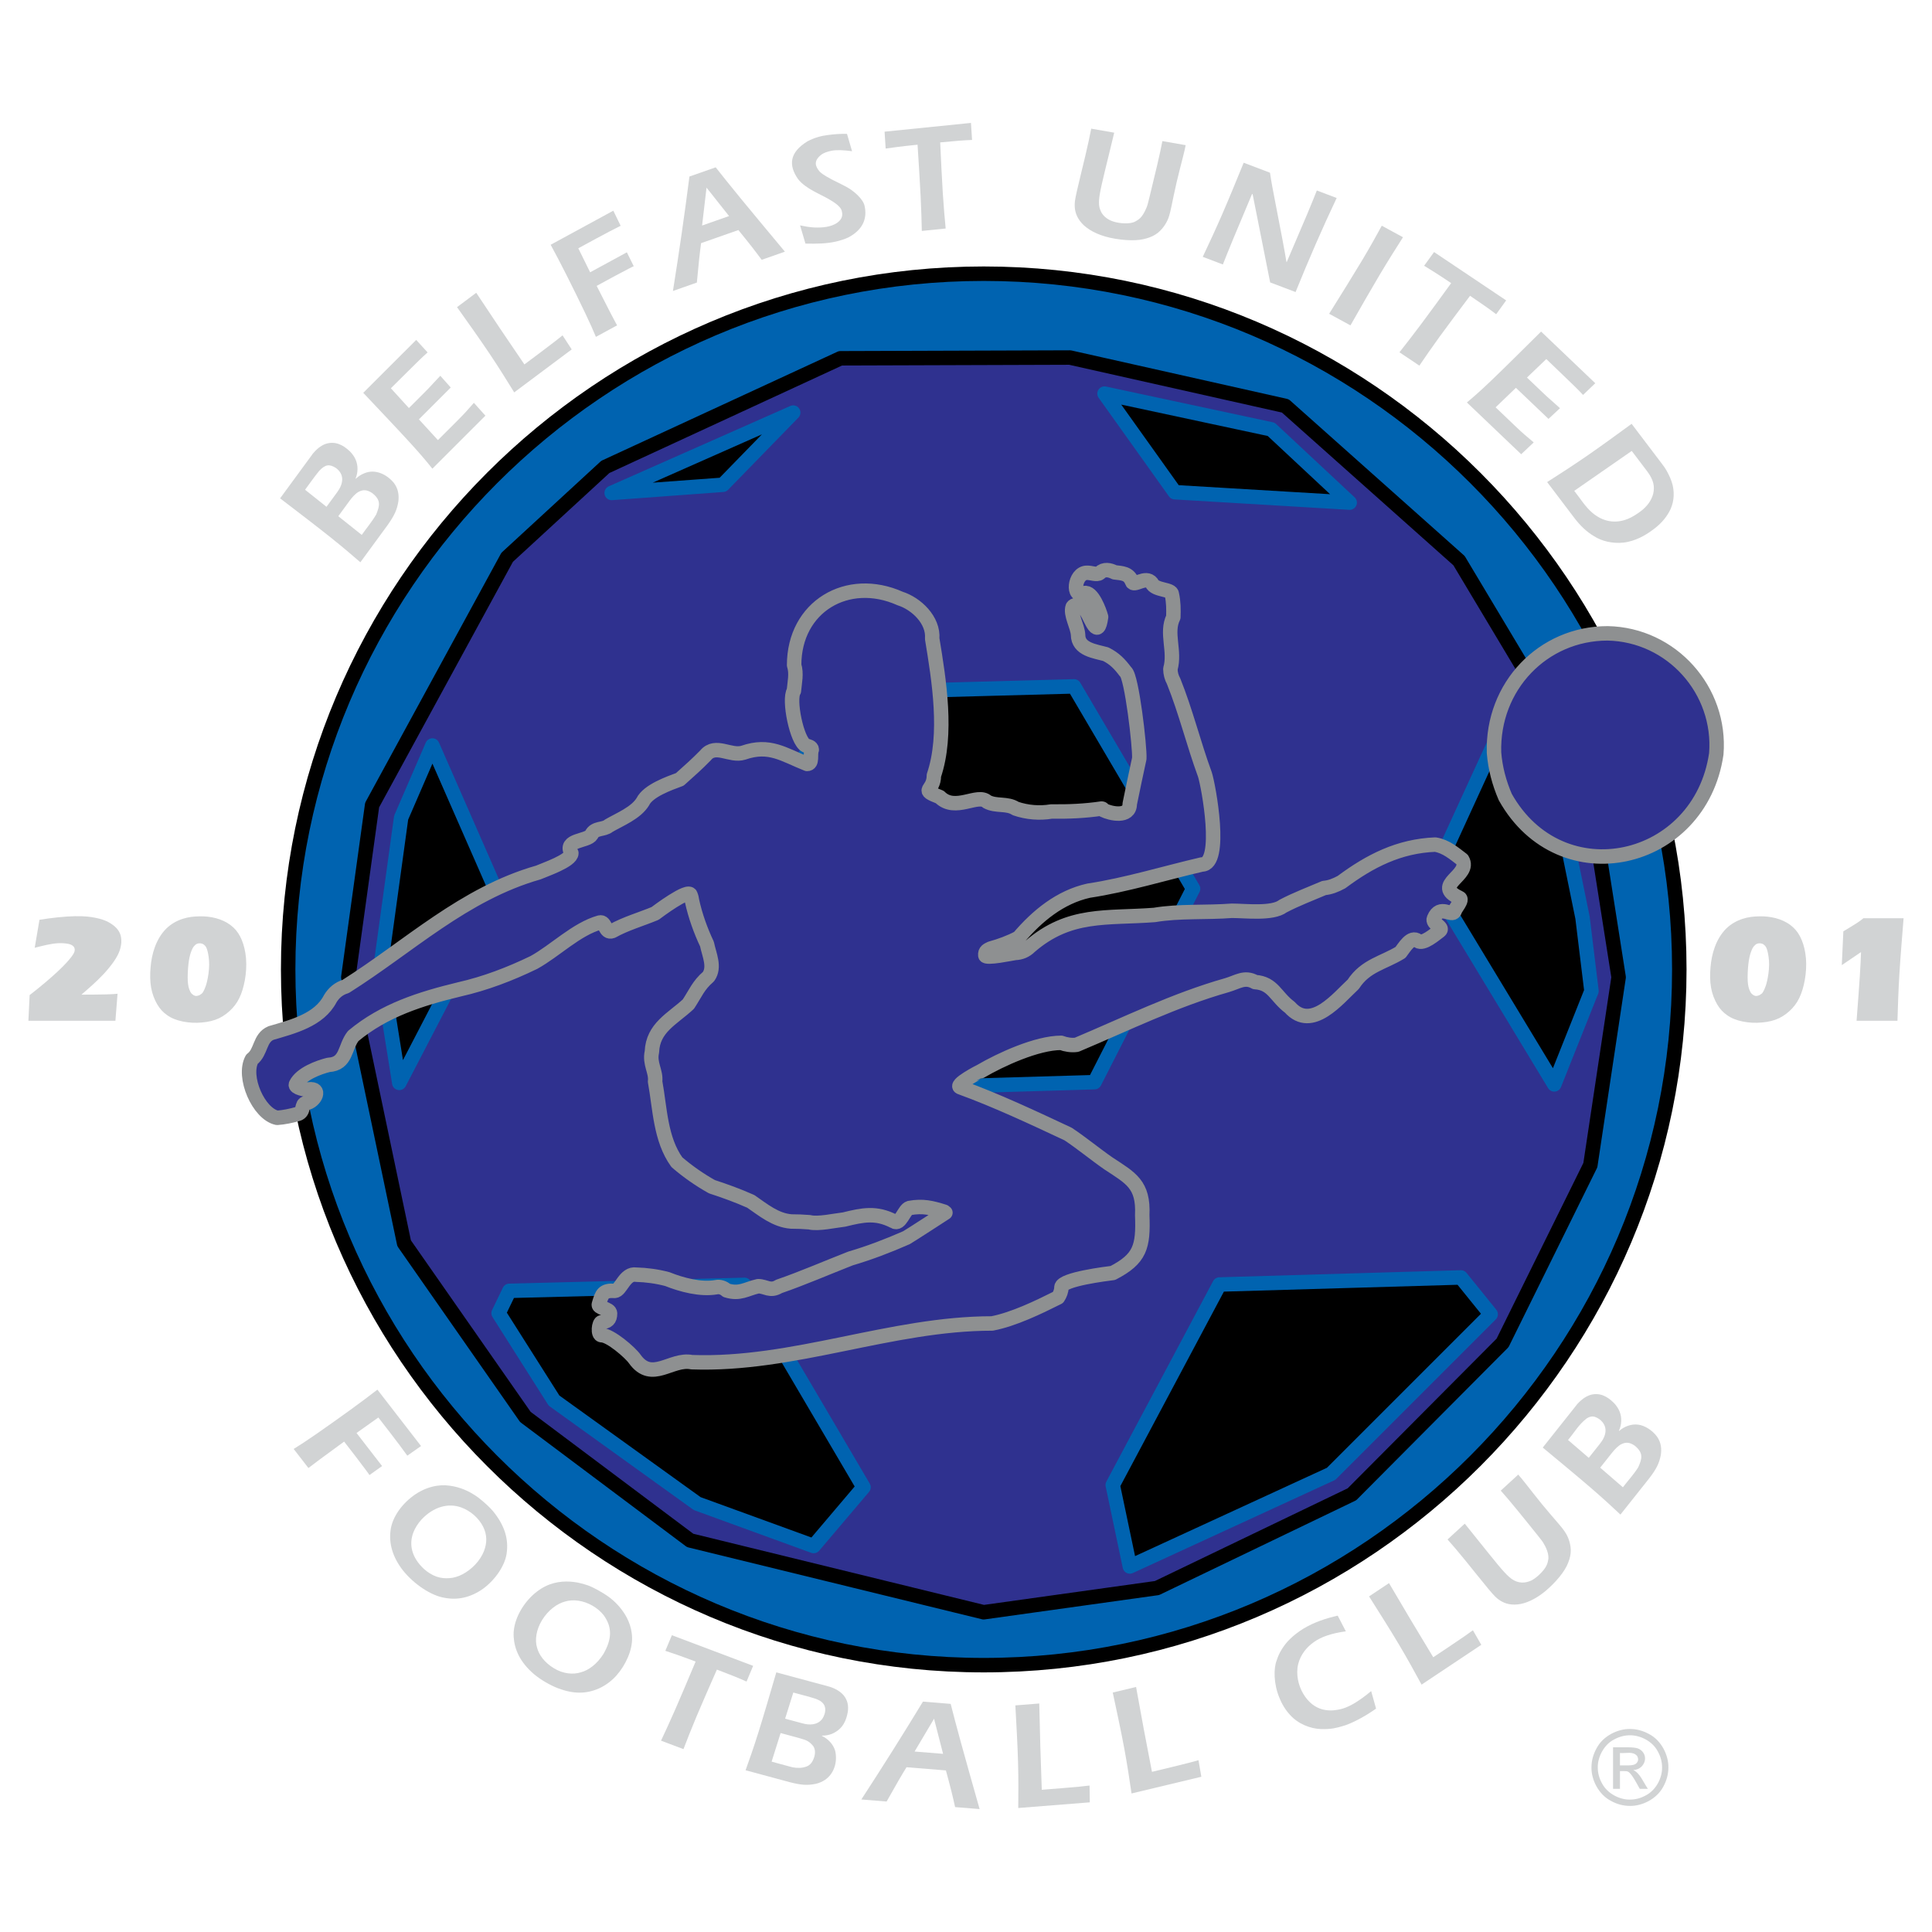 <?xml version="1.0" encoding="utf-8"?>
<!-- Generator: Adobe Illustrator 13.0.0, SVG Export Plug-In . SVG Version: 6.00 Build 14948)  -->
<!DOCTYPE svg PUBLIC "-//W3C//DTD SVG 1.0//EN" "http://www.w3.org/TR/2001/REC-SVG-20010904/DTD/svg10.dtd">
<svg version="1.0" id="Layer_1" xmlns="http://www.w3.org/2000/svg" xmlns:xlink="http://www.w3.org/1999/xlink" x="0px" y="0px"
	 width="192.756px" height="192.756px" viewBox="0 0 192.756 192.756" enable-background="new 0 0 192.756 192.756"
	 xml:space="preserve">
<g>
	<polygon fill-rule="evenodd" clip-rule="evenodd" fill="#FFFFFF" points="0,0 192.756,0 192.756,192.756 0,192.756 0,0 	"/>
	
		<path fill-rule="evenodd" clip-rule="evenodd" fill="#0063B0" stroke="#000000" stroke-width="1.443" stroke-linecap="round" stroke-linejoin="round" stroke-miterlimit="2.613" d="
		M98.148,27.307c38.271,0,69.396,31.206,69.396,69.413c0,38.208-31.126,69.413-69.396,69.413c-38.272,0-69.398-31.205-69.398-69.413
		C28.75,58.512,59.876,27.307,98.148,27.307L98.148,27.307z"/>
	
		<polygon fill-rule="evenodd" clip-rule="evenodd" fill="#2F318F" stroke="#000000" stroke-width="1.443" stroke-linecap="round" stroke-linejoin="round" stroke-miterlimit="2.613" points="
		34.751,97.502 37.127,80.318 50.599,55.602 60.396,46.583 83.851,35.747 106.75,35.672 128.237,40.497 145.569,55.936 
		158.299,77.201 161.49,97.502 158.67,116.244 149.911,133.982 134.881,149.088 115.434,158.439 98.139,160.854 68.857,153.689 
		52.417,141.369 40.318,124.037 34.751,97.502 	"/>
	
		<polygon fill-rule="evenodd" clip-rule="evenodd" stroke="#0063B0" stroke-width="1.443" stroke-linecap="round" stroke-linejoin="round" stroke-miterlimit="2.613" points="
		109.199,107.967 119.034,88.669 107.157,68.48 83.74,69.11 72.903,89.002 85.15,108.672 109.199,107.967 	"/>
	
		<polygon fill-rule="evenodd" clip-rule="evenodd" stroke="#0063B0" stroke-width="1.443" stroke-linejoin="round" stroke-miterlimit="2.613" points="
		72.124,48.365 79.138,41.165 61.027,49.181 72.124,48.365 	"/>
	
		<polygon fill-rule="evenodd" clip-rule="evenodd" stroke="#0063B0" stroke-width="1.443" stroke-linejoin="round" stroke-miterlimit="2.613" points="
		126.827,42.835 110.2,39.272 117.216,49.107 134.658,50.146 126.827,42.835 	"/>
	
		<polygon fill-rule="evenodd" clip-rule="evenodd" stroke="#0063B0" stroke-width="1.443" stroke-linecap="round" stroke-linejoin="round" stroke-miterlimit="2.613" points="
		150.802,70.41 142.786,87.89 155.07,108.189 158.781,98.875 157.89,91.564 154.921,77.016 150.802,70.41 	"/>
	
		<polygon fill-rule="evenodd" clip-rule="evenodd" stroke="#0063B0" stroke-width="1.443" stroke-linejoin="round" stroke-miterlimit="2.613" points="
		145.755,127.451 121.668,128.156 111.018,148.16 112.725,156.287 132.802,147.047 148.724,131.125 145.755,127.451 	"/>
	
		<polygon fill-rule="evenodd" clip-rule="evenodd" stroke="#0063B0" stroke-width="1.443" stroke-linejoin="round" stroke-miterlimit="2.613" points="
		69.563,150.016 81.179,154.246 86.152,148.383 74.276,128.193 50.821,128.787 49.745,131.014 55.275,139.736 69.563,150.016 	"/>
	
		<polygon fill-rule="evenodd" clip-rule="evenodd" stroke="#0063B0" stroke-width="1.443" stroke-linecap="round" stroke-linejoin="round" stroke-miterlimit="2.613" points="
		43.139,74.381 40.021,81.581 37.98,96.425 39.836,108.041 49.633,89.188 43.139,74.381 	"/>
	<path fill-rule="evenodd" clip-rule="evenodd" fill="#2F318F" d="M111.202,57.101c0.733,0.098,1.393,0.074,1.733,0.905
		c0.147,0.611,1.368-0.635,1.979,0.171c0.318,0.758,2.003,0.562,2.003,1.125c0.171,0.758,0.171,1.516,0.146,2.274
		c-0.781,1.565,0.22,3.374-0.293,5.159c0,0.441,0.122,0.88,0.317,1.223c1.221,3.032,2.003,6.259,3.126,9.315
		c0.366,1.125,1.808,8.974-0.293,8.974c-3.688,0.856-7.57,2.054-11.308,2.616c-2.857,0.636-5.129,2.519-6.985,4.695
		c-0.879,0.465-1.807,0.807-2.783,1.076c-0.293,0.146-0.587,0.245-0.538,0.685c0,0.367,2.735-0.22,2.98-0.245
		c0.562-0.024,1.05-0.22,1.465-0.636c3.956-3.423,7.62-2.787,12.431-3.154c2.442-0.416,5.202-0.22,7.718-0.416
		c1.344,0,4.055,0.342,5.104-0.464c1.295-0.685,2.735-1.222,4.104-1.81c0.586-0.049,1.147-0.269,1.733-0.587
		c2.858-2.127,5.739-3.595,9.354-3.741c1.075,0.171,1.881,0.88,2.688,1.491c0.952,1.59-3.078,2.519-0.293,3.814
		c0.439,0.171-0.44,1.076-0.465,1.345c-0.292,0.611-1.44-0.758-2.052,0.709c-0.269,0.538,1.026,0.88,0.562,1.247
		c-0.415,0.293-1.636,1.394-2.174,1.002c-0.684-0.537-1.367,0.685-1.733,1.149c-1.711,1.052-3.492,1.296-4.714,3.178
		c-1.514,1.395-4.151,4.744-6.326,2.299c-1.417-1.051-1.66-2.396-3.468-2.518c-1.051-0.588-1.734,0-2.832,0.316
		c-5.178,1.469-10.038,3.865-14.972,5.941c-0.514,0.074-1.1-0.023-1.539-0.195c-2.417,0-6.032,1.664-8.035,2.836
		c-0.023,0-2.784,1.42-1.979,1.615c3.566,1.297,7.254,3.031,10.698,4.645c1.367,0.906,2.686,2.006,4.028,2.936
		c2.224,1.467,3.518,2.078,3.371,5.158c0.122,3.154-0.195,4.354-2.931,5.771c-0.538,0.072-5.056,0.611-5.129,1.418
		c0,0.367-0.146,0.734-0.342,1.027c-1.954,0.979-4.421,2.176-6.57,2.592c-10.111,0-19.806,4.229-29.966,3.863
		c-2.052-0.416-3.981,2.078-5.691-0.318c-0.44-0.635-2.442-2.371-3.297-2.371c-0.44,0-0.293-1.297,0-1.297
		c0.562-0.074,0.83-0.244,0.83-0.879c0-0.514-1.319-0.514-1.099-0.955c0.293-0.979,0.416-1.369,1.563-1.295
		c0.611,0,1.002-1.811,2.149-1.615c1.001,0.025,2.1,0.172,3.102,0.441c1.465,0.586,3.346,1.076,4.884,0.807
		c0.343-0.074,0.733,0.049,1.026,0.318c1.319,0.416,1.955-0.146,3.151-0.416c0.757,0,1.197,0.562,2.076,0.023
		c2.345-0.807,4.812-1.881,7.132-2.787c1.905-0.562,3.761-1.271,5.592-2.078c0.392-0.221,3.884-2.494,3.884-2.494
		c-0.049,0-0.074-0.049-0.122-0.098c-1.246-0.391-2.125-0.611-3.468-0.367c-0.538,0.148-0.904,1.762-1.563,1.322
		c-1.759-0.906-3.078-0.637-4.958-0.172c-0.904,0.098-2.613,0.488-3.444,0.27c-0.635-0.051-1.221-0.074-1.832-0.074
		c-1.563-0.123-2.784-1.15-4.029-2.006c-1.319-0.586-2.54-1.027-3.883-1.467c-1.221-0.684-2.418-1.516-3.493-2.445
		c-1.66-2.299-1.685-5.402-2.173-8.045c0.122-1.002-0.586-1.785-0.318-2.957c0.098-2.422,2.027-3.277,3.639-4.768
		c0.708-1.076,1.001-1.885,2.002-2.74c0.684-0.953,0.073-2.176-0.146-3.251c-0.635-1.345-1.172-2.836-1.49-4.304
		c-0.024-0.195-0.073-0.415-0.146-0.586c-0.171-0.709-3.346,1.687-3.541,1.833c-1.417,0.587-2.907,1.002-4.274,1.761
		c-0.733,0.269-0.66-1.002-1.246-0.856c-2.345,0.661-4.445,2.812-6.57,3.985c-2.369,1.149-4.86,2.104-7.449,2.689
		c-3.834,0.93-7.498,2.08-10.575,4.646c-0.878,1.1-0.635,2.787-2.466,2.885c-0.977,0.244-2.735,0.881-3.248,1.932
		c-0.171,0.344,1.026,0.588,1.27,0.514c1.295-0.17,0.66,1.223-0.269,1.369c-0.512,0.074-0.146,0.855-0.806,1.076
		c-0.684,0.195-1.392,0.342-2.076,0.391c-1.856-0.391-3.468-4.107-2.515-5.844c0.952-0.709,0.732-2.127,1.904-2.617
		c2.174-0.635,4.812-1.295,5.911-3.422c0.367-0.611,0.879-1.027,1.539-1.223c6.35-4.01,11.771-9.242,19.22-11.37
		c0.611-0.27,3.297-1.174,3.297-1.932c-0.781-1.369,1.587-1.149,2.003-1.833c0.342-0.733,1.221-0.465,1.734-0.905
		c1.099-0.636,2.711-1.271,3.395-2.396c0.537-1.1,2.638-1.833,3.688-2.225c0.904-0.807,1.759-1.565,2.565-2.396
		c1.001-1.223,2.491,0.146,3.785-0.269c2.614-0.905,4.005,0.196,6.35,1.125c0.586,0,0.269-0.954,0.464-1.418
		c0-0.293-0.366-0.342-0.586-0.416c-0.904-0.415-1.759-4.621-1.197-5.452c0.073-0.832,0.293-1.736,0.024-2.567
		c0-5.844,5.324-8.998,10.576-6.651c1.612,0.513,3.346,2.151,3.199,4.01c0.684,4.157,1.563,9.536,0.17,13.644
		c0,1.638-1.489,1.345,0.587,2.152c1.539,1.541,3.785-0.416,4.714,0.464c0.902,0.489,2.002,0.122,2.856,0.685
		c1.148,0.392,2.394,0.489,3.566,0.293c1.685,0.024,3.37-0.049,5.006-0.293c0.098,0,0.147,0.049,0.172,0.147
		c0.732,0.366,2.638,0.782,2.638-0.611c0.317-1.516,0.609-2.983,0.952-4.523c0.073-1.076-0.757-8.265-1.368-8.656
		c-0.586-0.782-1.099-1.32-1.979-1.76c-1.05-0.294-2.76-0.465-2.76-1.932c-0.048-0.855-0.805-2.054-0.537-2.787
		c0.294-0.44,1.222,0.073,1.393,0.489c0.439,0.636,1.123,2.885,1.441,0.513c-0.146-0.562-0.88-2.592-1.686-2.372
		c-1.246,0.611-1.002-2.029,0.269-2.029c0.391-0.024,1.001,0.244,1.271,0.024C110.152,56.734,110.714,56.856,111.202,57.101
		L111.202,57.101L111.202,57.101z M160.39,63.189c6.398,0.122,11.357,5.697,10.844,12.03c-1.612,11.028-15.509,14.182-21.052,4.304
		c-0.611-1.418-1.002-2.886-1.124-4.426C148.862,68.471,153.942,63.189,160.39,63.189L160.39,63.189z"/>
	
		<path fill="none" stroke="#8E9091" stroke-width="1.443" stroke-linecap="round" stroke-linejoin="round" stroke-miterlimit="2.613" d="
		M111.202,57.101c0.733,0.098,1.393,0.074,1.733,0.905c0.147,0.611,1.368-0.635,1.979,0.171c0.318,0.758,2.003,0.562,2.003,1.125
		c0.171,0.758,0.171,1.516,0.146,2.274c-0.781,1.565,0.22,3.374-0.293,5.159c0,0.441,0.122,0.88,0.317,1.223
		c1.221,3.032,2.003,6.259,3.126,9.315c0.366,1.125,1.808,8.974-0.293,8.974c-3.688,0.856-7.57,2.054-11.308,2.616
		c-2.857,0.636-5.129,2.519-6.985,4.695c-0.879,0.465-1.807,0.807-2.783,1.076c-0.293,0.146-0.587,0.245-0.538,0.685
		c0,0.367,2.735-0.22,2.98-0.245c0.562-0.024,1.05-0.22,1.465-0.636c3.956-3.423,7.62-2.787,12.431-3.154
		c2.442-0.416,5.202-0.22,7.718-0.416c1.344,0,4.055,0.342,5.104-0.464c1.295-0.685,2.735-1.222,4.104-1.81
		c0.586-0.049,1.147-0.269,1.733-0.587c2.858-2.127,5.739-3.595,9.354-3.741c1.075,0.171,1.881,0.88,2.688,1.491
		c0.952,1.59-3.078,2.519-0.293,3.814c0.439,0.171-0.44,1.076-0.465,1.345c-0.292,0.611-1.44-0.758-2.052,0.709
		c-0.269,0.538,1.026,0.88,0.562,1.247c-0.415,0.293-1.636,1.394-2.174,1.002c-0.684-0.537-1.367,0.685-1.733,1.149
		c-1.711,1.052-3.492,1.296-4.714,3.178c-1.514,1.395-4.151,4.744-6.326,2.299c-1.417-1.051-1.66-2.396-3.468-2.518
		c-1.051-0.588-1.734,0-2.832,0.316c-5.178,1.469-10.038,3.865-14.972,5.941c-0.514,0.074-1.1-0.023-1.539-0.195
		c-2.417,0-6.032,1.664-8.035,2.836c-0.023,0-2.784,1.42-1.979,1.615c3.566,1.297,7.254,3.031,10.698,4.645
		c1.367,0.906,2.686,2.006,4.028,2.936c2.224,1.467,3.518,2.078,3.371,5.158c0.122,3.154-0.195,4.354-2.931,5.771
		c-0.538,0.072-5.056,0.611-5.129,1.418c0,0.367-0.146,0.734-0.342,1.027c-1.954,0.979-4.421,2.176-6.57,2.592
		c-10.111,0-19.806,4.229-29.966,3.863c-2.052-0.416-3.981,2.078-5.691-0.318c-0.44-0.635-2.442-2.371-3.297-2.371
		c-0.44,0-0.293-1.297,0-1.297c0.562-0.074,0.83-0.244,0.83-0.879c0-0.514-1.319-0.514-1.099-0.955
		c0.293-0.979,0.416-1.369,1.563-1.295c0.611,0,1.002-1.811,2.149-1.615c1.001,0.025,2.1,0.172,3.102,0.441
		c1.465,0.586,3.346,1.076,4.884,0.807c0.343-0.074,0.733,0.049,1.026,0.318c1.319,0.416,1.955-0.146,3.151-0.416
		c0.757,0,1.197,0.562,2.076,0.023c2.345-0.807,4.812-1.881,7.132-2.787c1.905-0.562,3.761-1.271,5.592-2.078
		c0.392-0.221,3.884-2.494,3.884-2.494c-0.049,0-0.074-0.049-0.122-0.098c-1.246-0.391-2.125-0.611-3.468-0.367
		c-0.538,0.148-0.904,1.762-1.563,1.322c-1.759-0.906-3.078-0.637-4.958-0.172c-0.904,0.098-2.613,0.488-3.444,0.27
		c-0.635-0.051-1.221-0.074-1.832-0.074c-1.563-0.123-2.784-1.15-4.029-2.006c-1.319-0.586-2.54-1.027-3.883-1.467
		c-1.221-0.684-2.418-1.516-3.493-2.445c-1.66-2.299-1.685-5.402-2.173-8.045c0.122-1.002-0.586-1.785-0.318-2.957
		c0.098-2.422,2.027-3.277,3.639-4.768c0.708-1.076,1.001-1.885,2.002-2.74c0.684-0.953,0.073-2.176-0.146-3.251
		c-0.635-1.345-1.172-2.836-1.49-4.304c-0.024-0.195-0.073-0.415-0.146-0.586c-0.171-0.709-3.346,1.687-3.541,1.833
		c-1.417,0.587-2.907,1.002-4.274,1.761c-0.733,0.269-0.66-1.002-1.246-0.856c-2.345,0.661-4.445,2.812-6.57,3.985
		c-2.369,1.149-4.86,2.104-7.449,2.689c-3.834,0.93-7.498,2.08-10.575,4.646c-0.878,1.1-0.635,2.787-2.466,2.885
		c-0.977,0.244-2.735,0.881-3.248,1.932c-0.171,0.344,1.026,0.588,1.27,0.514c1.295-0.17,0.66,1.223-0.269,1.369
		c-0.512,0.074-0.146,0.855-0.806,1.076c-0.684,0.195-1.392,0.342-2.076,0.391c-1.856-0.391-3.468-4.107-2.515-5.844
		c0.952-0.709,0.732-2.127,1.904-2.617c2.174-0.635,4.812-1.295,5.911-3.422c0.367-0.611,0.879-1.027,1.539-1.223
		c6.35-4.01,11.771-9.242,19.22-11.37c0.611-0.27,3.297-1.174,3.297-1.932c-0.781-1.369,1.587-1.149,2.003-1.833
		c0.342-0.733,1.221-0.465,1.734-0.905c1.099-0.636,2.711-1.271,3.395-2.396c0.537-1.1,2.638-1.833,3.688-2.225
		c0.904-0.807,1.759-1.565,2.565-2.396c1.001-1.223,2.491,0.146,3.785-0.269c2.614-0.905,4.005,0.196,6.35,1.125
		c0.586,0,0.269-0.954,0.464-1.418c0-0.293-0.366-0.342-0.586-0.416c-0.904-0.415-1.759-4.621-1.197-5.452
		c0.073-0.832,0.293-1.736,0.024-2.567c0-5.844,5.324-8.998,10.576-6.651c1.612,0.513,3.346,2.151,3.199,4.01
		c0.684,4.157,1.563,9.536,0.17,13.644c0,1.638-1.489,1.345,0.587,2.152c1.539,1.541,3.785-0.416,4.714,0.464
		c0.902,0.489,2.002,0.122,2.856,0.685c1.148,0.392,2.394,0.489,3.566,0.293c1.685,0.024,3.37-0.049,5.006-0.293
		c0.098,0,0.147,0.049,0.172,0.147c0.732,0.366,2.638,0.782,2.638-0.611c0.317-1.516,0.609-2.983,0.952-4.523
		c0.073-1.076-0.757-8.265-1.368-8.656c-0.586-0.782-1.099-1.32-1.979-1.76c-1.05-0.294-2.76-0.465-2.76-1.932
		c-0.048-0.855-0.805-2.054-0.537-2.787c0.294-0.44,1.222,0.073,1.393,0.489c0.439,0.636,1.123,2.885,1.441,0.513
		c-0.146-0.562-0.88-2.592-1.686-2.372c-1.246,0.611-1.002-2.029,0.269-2.029c0.391-0.024,1.001,0.244,1.271,0.024
		C110.152,56.734,110.714,56.856,111.202,57.101 M160.39,63.189c6.398,0.122,11.357,5.697,10.844,12.03
		c-1.612,11.028-15.509,14.182-21.052,4.304c-0.611-1.418-1.002-2.886-1.124-4.426C148.862,68.471,153.942,63.189,160.39,63.189
		L160.39,63.189z"/>
	<path fill-rule="evenodd" clip-rule="evenodd" fill="#D1D3D4" d="M27.947,49.719c1.809,1.383,3.617,2.767,4.952,3.83
		c1.334,1.063,2.194,1.806,3.055,2.549l2.728-3.723c0.685-0.975,0.925-1.508,1.064-2.352c0.065-0.6,0.01-1.241-0.452-1.847
		c-0.749-0.901-1.9-1.401-2.941-0.959c-0.318,0.125-0.608,0.311-0.852,0.547l-0.025-0.018c0.238-0.579,0.281-1.288-0.012-1.931
		c-0.135-0.294-0.335-0.56-0.55-0.778c-0.73-0.697-1.504-1.038-2.406-0.756c-0.276,0.093-0.52,0.25-0.707,0.396
		c-0.274,0.218-0.407,0.375-0.563,0.554c-0.055,0.065-0.095,0.113-0.119,0.16L27.947,49.719L27.947,49.719L27.947,49.719z
		 M34.866,49.979c0.263-0.367,0.631-0.762,0.895-0.897c0.429-0.241,0.827-0.246,1.356,0.098c0.938,0.718,0.757,1.286,0.425,2.135
		c-0.435,0.745-0.967,1.368-1.451,2.053l-2.34-1.866L34.866,49.979L34.866,49.979L34.866,49.979z M30.437,48.863
		c0.468-0.627,0.854-1.205,1.405-1.881c0.624-0.661,1.029-0.697,1.668-0.294c0.905,0.664,0.74,1.597,0.125,2.428l-1.06,1.447
		L30.437,48.863L30.437,48.863z"/>
	<path fill-rule="evenodd" clip-rule="evenodd" fill="#D1D3D4" d="M36.242,39.192c1.806,1.91,3.612,3.82,4.762,5.081
		c1.148,1.262,1.641,1.875,2.133,2.488l5.292-5.29l-1.149-1.28c-0.285,0.33-0.575,0.656-0.819,0.921
		c-0.245,0.266-0.443,0.47-0.897,0.927c-0.454,0.457-1.162,1.165-1.874,1.87l-1.896-2.071l3.177-3.176l-1.041-1.17
		c-0.143,0.148-0.284,0.298-0.452,0.479c-0.259,0.277-0.531,0.576-0.734,0.788c-0.064,0.067-0.138,0.143-0.464,0.47
		c-0.326,0.327-0.905,0.905-1.484,1.482l-1.799-1.974c0.59-0.585,1.181-1.17,1.66-1.646c0.874-0.868,1.412-1.406,2.005-1.931
		l-1.138-1.247L36.242,39.192L36.242,39.192z"/>
	<path fill-rule="evenodd" clip-rule="evenodd" fill="#D1D3D4" d="M56.125,33.458c-0.204,0.167-0.407,0.334-0.794,0.632
		c-0.749,0.582-1.98,1.498-3.011,2.269c-1.648-2.408-3.251-4.792-4.806-7.148l-1.916,1.432c1.144,1.608,2.288,3.215,3.238,4.633
		c0.951,1.417,1.708,2.645,2.467,3.872l5.736-4.287L56.125,33.458L56.125,33.458z"/>
	<path fill-rule="evenodd" clip-rule="evenodd" fill="#D1D3D4" d="M54.94,24.421c0.5,0.917,0.985,1.841,1.591,3.042
		c0.605,1.2,1.332,2.677,1.842,3.747c0.51,1.069,0.804,1.731,1.08,2.4l2.114-1.15c-0.175-0.322-0.351-0.643-0.691-1.299
		c-0.339-0.656-0.843-1.647-1.347-2.638c0.555-0.307,1.111-0.61,1.689-0.919c0.577-0.309,1.175-0.624,1.514-0.799
		c0.338-0.176,0.416-0.211,0.496-0.243l-0.686-1.389l-3.664,1.994l-1.182-2.395c0.614-0.336,1.229-0.671,1.749-0.952
		c0.991-0.535,1.694-0.904,2.476-1.294L61.19,21.02L54.94,24.421L54.94,24.421z"/>
	<path fill-rule="evenodd" clip-rule="evenodd" fill="#D1D3D4" d="M73.668,22.953c0.471,0.579,0.941,1.158,1.328,1.652
		c0.388,0.495,0.693,0.906,0.999,1.317l2.315-0.813c-1.632-1.959-3.265-3.919-4.416-5.321c-1.15-1.403-1.82-2.248-2.49-3.094
		l-2.619,0.919c-0.483,3.781-1.034,7.587-1.646,11.418l2.387-0.839c0.082-0.862,0.162-1.724,0.233-2.38
		c0.07-0.656,0.13-1.104,0.189-1.554L73.668,22.953L73.668,22.953L73.668,22.953z M70.047,22.501l0.444-3.78l2.247,2.835
		L70.047,22.501L70.047,22.501z"/>
	<path fill-rule="evenodd" clip-rule="evenodd" fill="#D1D3D4" d="M84.506,13.357c-0.6-0.02-1.286,0.028-1.946,0.12
		c-0.571,0.068-1.283,0.243-2.013,0.63c-1.79,1.116-1.887,2.37-0.933,3.749c0.385,0.502,0.958,0.881,1.521,1.193
		c0.613,0.339,0.967,0.491,1.284,0.668c0.438,0.254,1.512,0.789,1.583,1.415c0.055,0.22,0.037,0.441-0.058,0.634
		c-0.094,0.192-0.265,0.354-0.442,0.478c-0.592,0.391-1.385,0.488-2.263,0.451c-0.512-0.029-0.933-0.109-1.414-0.208l0.535,1.817
		c1.153,0.027,2.162,0.002,3.05-0.206c0.422-0.097,0.876-0.237,1.255-0.422c1.618-0.867,1.823-2.085,1.6-3.109
		c-0.116-0.688-1.124-1.599-2.003-2.019c-0.321-0.172-0.659-0.336-0.855-0.431s-0.251-0.12-0.4-0.202
		c-0.253-0.157-0.791-0.387-1.209-0.773c-0.491-0.565-0.622-1.079,0.102-1.675c0.29-0.228,0.648-0.343,1.072-0.428
		c0.538-0.103,1.272-0.057,2.038,0.048L84.506,13.357L84.506,13.357z"/>
	<path fill-rule="evenodd" clip-rule="evenodd" fill="#D1D3D4" d="M88.254,13.137l0.109,1.685c0.46-0.062,0.785-0.109,1.156-0.158
		c0.461-0.061,1.239-0.146,2.026-0.227c0.118,1.854,0.235,3.709,0.306,5.143c0.071,1.434,0.095,2.447,0.119,3.46l2.38-0.241
		c-0.098-1.043-0.195-2.087-0.286-3.519c-0.091-1.432-0.176-3.252-0.261-5.072c0.688-0.066,1.376-0.131,1.906-0.172
		c0.531-0.041,0.902-0.057,1.274-0.073l-0.11-1.7L88.254,13.137L88.254,13.137z"/>
	<path fill-rule="evenodd" clip-rule="evenodd" fill="#D1D3D4" d="M115.971,14.077c-0.132,0.681-0.276,1.36-0.521,2.407
		c-0.244,1.046-0.588,2.461-0.769,3.198c-0.182,0.736-0.199,0.794-0.247,0.917c-0.09,0.22-0.269,0.689-0.594,1.068
		c-0.144,0.163-0.31,0.288-0.516,0.397c-0.343,0.244-1.207,0.296-1.985,0.109c-0.354-0.081-0.594-0.189-0.793-0.312
		c-0.484-0.304-0.687-0.645-0.819-1.043c-0.07-0.233-0.097-0.492-0.074-0.841c0.021-0.35,0.093-0.79,0.274-1.606
		c0.183-0.817,0.478-2.009,0.703-2.927c0.225-0.918,0.379-1.562,0.535-2.207l-2.295-0.401c-0.151,0.781-0.315,1.559-0.587,2.708
		c-0.272,1.149-0.651,2.669-0.851,3.561s-0.216,1.156-0.208,1.422c0.009,0.524,0.165,1.141,0.716,1.754
		c0.277,0.304,0.65,0.588,1.117,0.834c0.468,0.247,1.029,0.457,1.7,0.606c0.669,0.149,1.447,0.24,2.079,0.249
		c0.63,0.01,1.111-0.06,1.545-0.184c0.433-0.124,0.815-0.3,1.14-0.558c0.575-0.465,0.964-1.142,1.117-1.67
		c0.074-0.231,0.128-0.445,0.246-1.004c0.116-0.56,0.298-1.464,0.513-2.388c0.215-0.923,0.465-1.864,0.621-2.48
		c0.157-0.617,0.221-0.909,0.276-1.203L115.971,14.077L115.971,14.077z"/>
	<path fill-rule="evenodd" clip-rule="evenodd" fill="#D1D3D4" d="M126.723,28.176l2.537,0.962c1.303-3.217,2.661-6.351,4.1-9.384
		l-1.979-0.75c-0.226,0.573-0.452,1.147-0.953,2.338c-0.5,1.19-1.275,2.998-2.05,4.805l-0.028-0.011
		c-0.104-0.627-0.214-1.254-0.403-2.256c-0.188-1.003-0.455-2.381-0.64-3.324c-0.183-0.942-0.282-1.449-0.37-1.931
		s-0.162-0.937-0.23-1.394l-2.624-0.996c-0.738,1.806-1.477,3.612-2.158,5.177c-0.681,1.565-1.304,2.889-1.926,4.213l2.008,0.761
		c0.271-0.685,0.542-1.369,1.027-2.541c0.485-1.172,1.185-2.831,1.883-4.49l0.058,0.021L126.723,28.176L126.723,28.176z"/>
	<path fill-rule="evenodd" clip-rule="evenodd" fill="#D1D3D4" d="M134.736,32.463c1.009-1.771,2.019-3.542,2.891-5.006
		c0.873-1.466,1.611-2.626,2.348-3.787l-2.114-1.151c-0.551,1.007-1.103,2.015-1.978,3.479c-0.876,1.464-2.075,3.385-3.275,5.307
		L134.736,32.463L134.736,32.463z"/>
	<path fill-rule="evenodd" clip-rule="evenodd" fill="#D1D3D4" d="M143.077,25.147l-0.991,1.367
		c0.394,0.245,0.675,0.417,0.992,0.616c0.391,0.245,1.044,0.675,1.705,1.118c-1.093,1.504-2.185,3.007-3.046,4.157
		c-0.859,1.149-1.486,1.946-2.113,2.742l1.987,1.332c0.59-0.866,1.181-1.732,2.023-2.893c0.844-1.162,1.938-2.617,3.033-4.074
		c0.572,0.388,1.144,0.776,1.578,1.083c0.434,0.307,0.731,0.531,1.028,0.756l0.998-1.38L143.077,25.147L143.077,25.147z"/>
	<path fill-rule="evenodd" clip-rule="evenodd" fill="#D1D3D4" d="M153.755,33.08c-1.866,1.852-3.732,3.703-4.966,4.882
		c-1.233,1.179-1.835,1.686-2.437,2.192l5.415,5.165l1.253-1.18c-0.337-0.277-0.671-0.559-0.941-0.797s-0.48-0.432-0.947-0.874
		c-0.469-0.442-1.193-1.134-1.915-1.829l2.025-1.946l3.251,3.1l1.146-1.068c-0.152-0.139-0.305-0.277-0.49-0.441
		c-0.282-0.251-0.589-0.517-0.805-0.714c-0.07-0.063-0.146-0.134-0.481-0.453s-0.927-0.882-1.518-1.448l1.93-1.846
		c0.6,0.576,1.198,1.152,1.687,1.62c0.487,0.468,0.865,0.828,1.177,1.136c0.312,0.308,0.559,0.563,0.802,0.823l1.219-1.168
		L153.755,33.08L153.755,33.08z"/>
	<path fill-rule="evenodd" clip-rule="evenodd" fill="#D1D3D4" d="M162.787,42.285c-1.532,1.118-3.063,2.237-4.469,3.206
		c-1.404,0.968-2.683,1.788-3.959,2.607l2.668,3.519c0.651,0.874,1.356,1.503,2.034,1.892c0.735,0.475,1.81,0.742,2.913,0.626
		c0.595-0.066,1.163-0.262,1.645-0.49s0.876-0.488,1.227-0.745c0.79-0.563,1.317-1.162,1.689-1.833
		c0.43-0.767,0.568-1.704,0.345-2.667c-0.122-0.505-0.362-1-0.556-1.355c-0.192-0.355-0.352-0.56-0.508-0.766L162.787,42.285
		L162.787,42.285L162.787,42.285z M162.798,44.99l1.575,2.077c0.601,0.827,0.739,1.453,0.565,2.21
		c-0.081,0.304-0.238,0.638-0.439,0.921c-0.44,0.595-0.93,0.921-1.394,1.212c-0.888,0.563-2,0.859-3.169,0.405
		c-0.387-0.153-0.747-0.385-1.063-0.648c-0.742-0.634-1.218-1.456-1.811-2.194L162.798,44.99L162.798,44.99z"/>
	<path fill-rule="evenodd" clip-rule="evenodd" fill="#D1D3D4" d="M37.653,138.645c-0.825,0.641-1.661,1.266-2.75,2.055
		c-1.089,0.789-2.431,1.74-3.405,2.414s-1.582,1.068-2.199,1.449l1.473,1.902c0.289-0.223,0.579-0.447,1.172-0.887
		s1.492-1.096,2.39-1.75c0.391,0.5,0.779,1,1.176,1.521c0.397,0.52,0.804,1.061,1.031,1.367c0.227,0.305,0.274,0.377,0.318,0.451
		l1.263-0.898l-2.551-3.299l2.177-1.547c0.43,0.551,0.858,1.105,1.219,1.574c0.687,0.895,1.163,1.529,1.671,2.236l1.369-0.961
		L37.653,138.645L37.653,138.645z"/>
	<path fill-rule="evenodd" clip-rule="evenodd" fill="#D1D3D4" d="M46.3,148.609c-0.422-0.172-0.913-0.314-1.45-0.383
		c-1.035-0.152-2.384,0.092-3.646,1.031c-1.287,0.961-2.1,2.268-2.239,3.439c-0.167,1.252,0.167,2.623,1.25,4.002
		c1.087,1.35,2.794,2.512,4.166,2.721c1.247,0.234,2.549-0.002,3.849-0.934c1.219-0.908,2.126-2.283,2.309-3.436
		c0.235-1.488-0.191-2.859-1.364-4.297c-0.332-0.383-0.721-0.732-1.021-0.988c-0.3-0.256-0.51-0.418-0.793-0.6
		C47.077,148.984,46.722,148.781,46.3,148.609L46.3,148.609L46.3,148.609z M48.199,152.314c0.412,0.83,0.407,1.621,0.075,2.471
		c-0.182,0.445-0.477,0.906-0.859,1.312c-0.777,0.818-1.733,1.307-2.568,1.354c-0.425,0.035-0.861,0.002-1.301-0.152
		c-0.439-0.156-0.882-0.432-1.259-0.773c-1.224-1.145-1.499-2.434-1.052-3.619c0.169-0.443,0.456-0.91,0.832-1.318
		c1.19-1.258,2.663-1.664,3.958-1.188c0.448,0.162,0.904,0.438,1.286,0.775S47.998,151.918,48.199,152.314L48.199,152.314z"/>
	<path fill-rule="evenodd" clip-rule="evenodd" fill="#D1D3D4" d="M57.634,157.893c-0.947-0.174-2.083-0.178-3.188,0.355
		c-0.581,0.281-1.171,0.725-1.679,1.287c-1.002,1.115-1.616,2.555-1.515,3.812c0.082,1.168,0.579,2.441,2.015,3.676
		c0.689,0.576,1.59,1.098,2.406,1.416c1.535,0.58,2.808,0.58,4.095,0.012c0.602-0.275,1.197-0.693,1.709-1.256
		c0.956-1.066,1.631-2.574,1.584-3.826c-0.013-0.586-0.15-1.129-0.352-1.609c-0.202-0.48-0.466-0.898-0.774-1.283
		c-0.308-0.387-0.659-0.74-1.061-1.051c-0.4-0.311-0.852-0.574-1.196-0.768C58.868,158.211,58.421,158.061,57.634,157.893
		L57.634,157.893L57.634,157.893z M60.228,161.148c0.896,1.236,0.804,2.426-0.021,3.865c-0.645,1.02-1.489,1.633-2.25,1.832
		c-0.771,0.248-1.763,0.162-2.691-0.402c-0.962-0.584-1.495-1.344-1.686-2.062c-0.229-0.77-0.086-1.77,0.494-2.732
		c0.627-1.018,1.509-1.656,2.306-1.865c0.793-0.238,1.8-0.125,2.753,0.426C59.572,160.465,59.953,160.799,60.228,161.148
		L60.228,161.148z"/>
	<path fill-rule="evenodd" clip-rule="evenodd" fill="#D1D3D4" d="M67.034,163.146l-0.653,1.557
		c0.439,0.148,0.751,0.252,1.105,0.373c0.438,0.15,1.172,0.42,1.916,0.699c-0.721,1.713-1.442,3.426-2.017,4.74
		c-0.575,1.316-1.004,2.234-1.434,3.152l2.239,0.844c0.378-0.979,0.755-1.955,1.311-3.279c0.556-1.322,1.29-2.988,2.024-4.656
		c0.646,0.246,1.291,0.494,1.784,0.693c0.493,0.199,0.833,0.352,1.174,0.502l0.657-1.57L67.034,163.146L67.034,163.146z"/>
	<path fill-rule="evenodd" clip-rule="evenodd" fill="#D1D3D4" d="M77.453,166.852c-0.639,2.186-1.278,4.369-1.789,5.998
		c-0.511,1.627-0.895,2.697-1.278,3.768l4.456,1.203c1.049,0.26,1.671,0.338,2.577,0.146c0.308-0.076,0.604-0.201,0.871-0.375
		c0.929-0.611,1.292-1.811,1.035-2.916c-0.098-0.336-0.279-0.633-0.509-0.885c-0.23-0.252-0.509-0.455-0.816-0.598l0.008-0.029
		c0.337,0.006,0.675-0.053,0.984-0.174c1.157-0.49,1.45-1.42,1.59-2.172c0.042-0.289,0.049-0.59-0.018-0.879
		c-0.066-0.291-0.205-0.568-0.391-0.793c-0.187-0.223-0.42-0.395-0.625-0.518c-0.302-0.176-0.486-0.24-0.72-0.324
		c-0.081-0.027-0.139-0.047-0.192-0.055L77.453,166.852L77.453,166.852L77.453,166.852z M79.702,173.398
		c0.579,0.195,0.915,0.182,1.433,0.807c0.246,0.363,0.259,0.918-0.1,1.559c-0.267,0.41-0.541,0.496-0.898,0.576
		c-0.423,0.084-0.944,0.043-1.392-0.102l-1.761-0.477l0.898-2.854L79.702,173.398L79.702,173.398L79.702,173.398z M79.148,168.865
		c0.754,0.211,1.483,0.377,2.261,0.633c0.267,0.119,0.515,0.195,0.766,0.521c0.229,0.332,0.242,0.867-0.124,1.455
		c-0.49,0.668-1.313,0.654-1.987,0.465l-1.732-0.467L79.148,168.865L79.148,168.865z"/>
	<path fill-rule="evenodd" clip-rule="evenodd" fill="#D1D3D4" d="M94.373,176.635c0.194,0.719,0.389,1.439,0.542,2.049
		c0.152,0.611,0.265,1.109,0.376,1.611l2.445,0.197c-0.695-2.455-1.389-4.908-1.87-6.658c-0.481-1.748-0.749-2.793-1.017-3.838
		l-2.767-0.225c-1.971,3.244-4.02,6.498-6.146,9.764l2.522,0.203c0.425-0.754,0.85-1.51,1.181-2.078
		c0.331-0.572,0.568-0.959,0.805-1.344L94.373,176.635L94.373,176.635L94.373,176.635z M91.249,174.75l1.942-3.273l0.9,3.504
		L91.249,174.75L91.249,174.75z"/>
	<path fill-rule="evenodd" clip-rule="evenodd" fill="#D1D3D4" d="M108.705,178.143c-0.263,0.035-0.522,0.066-1.009,0.113
		c-0.943,0.092-2.474,0.209-3.758,0.311c-0.108-2.906-0.193-5.777-0.251-8.609l-2.385,0.189c0.11,1.971,0.22,3.939,0.268,5.646
		c0.049,1.707,0.035,3.148,0.021,4.592l7.139-0.566L108.705,178.143L108.705,178.143z"/>
	<path fill-rule="evenodd" clip-rule="evenodd" fill="#D1D3D4" d="M119.573,175.617c-0.253,0.072-0.506,0.145-0.979,0.266
		c-0.917,0.238-2.411,0.592-3.662,0.893c-0.56-2.857-1.089-5.682-1.585-8.467l-2.326,0.557c0.414,1.93,0.828,3.857,1.141,5.537
		c0.312,1.678,0.522,3.105,0.732,4.531l6.965-1.666L119.573,175.617L119.573,175.617z"/>
	<path fill-rule="evenodd" clip-rule="evenodd" fill="#D1D3D4" d="M133.462,161.193c-1.156,0.266-2.301,0.631-3.39,1.279
		c-0.508,0.311-0.997,0.689-1.371,1.055s-0.632,0.717-0.835,1.053c-0.205,0.334-0.353,0.652-0.487,1.068
		c-0.324,0.803-0.312,2.328,0.253,3.705c0.27,0.684,0.632,1.264,1.067,1.734c0.798,0.9,2.024,1.389,3.118,1.424
		c1.071,0.021,1.517-0.119,2.164-0.305c0.748-0.203,2.074-0.861,3.31-1.738l-0.491-1.748c-0.55,0.465-1.136,0.887-1.605,1.174
		c-0.927,0.553-1.491,0.684-2.212,0.75c-0.675,0.035-1.403-0.084-2.086-0.629c-0.323-0.26-0.632-0.615-0.881-1.043
		c-0.482-0.812-0.744-1.947-0.494-2.953c0.116-0.477,0.337-0.904,0.609-1.27c0.273-0.365,0.599-0.67,0.968-0.928
		c0.368-0.258,0.782-0.469,1.317-0.65c0.536-0.18,1.195-0.33,1.859-0.412L133.462,161.193L133.462,161.193z"/>
	<path fill-rule="evenodd" clip-rule="evenodd" fill="#D1D3D4" d="M146.952,162.652c-0.213,0.156-0.425,0.312-0.828,0.59
		c-0.778,0.539-2.058,1.389-3.129,2.102c-1.515-2.492-2.988-4.959-4.413-7.396l-1.99,1.326c1.056,1.668,2.11,3.334,2.983,4.801
		c0.874,1.467,1.564,2.734,2.255,4l5.959-3.971L146.952,162.652L146.952,162.652z"/>
	<path fill-rule="evenodd" clip-rule="evenodd" fill="#D1D3D4" d="M149.732,148.719c0.46,0.518,0.91,1.047,1.592,1.877
		c0.682,0.832,1.594,1.967,2.067,2.559s0.508,0.643,0.576,0.756c0.269,0.434,0.635,1.195,0.486,1.771
		c-0.037,0.23-0.112,0.482-0.313,0.777c-0.37,0.531-1.055,1.145-1.54,1.303c-0.688,0.26-1.402,0.145-2.039-0.439
		c-0.264-0.23-0.569-0.555-1.106-1.197c-0.535-0.643-1.302-1.604-1.893-2.34c-0.591-0.738-1.007-1.254-1.422-1.77l-1.718,1.576
		c0.527,0.594,1.045,1.199,1.79,2.115s1.719,2.143,2.305,2.844c0.587,0.701,0.785,0.875,1,1.031
		c0.217,0.154,0.449,0.291,0.749,0.387c0.685,0.223,1.554,0.143,2.421-0.264c0.48-0.219,0.989-0.537,1.517-0.977
		c0.987-0.834,1.941-1.947,2.26-2.836c0.166-0.418,0.259-0.828,0.252-1.244c-0.007-0.412-0.114-0.83-0.239-1.152
		c-0.124-0.322-0.265-0.551-0.403-0.75c-0.139-0.201-0.275-0.373-0.646-0.807c-0.373-0.434-0.979-1.129-1.581-1.861
		c-0.601-0.734-1.195-1.506-1.589-2.004c-0.394-0.502-0.586-0.73-0.785-0.953L149.732,148.719L149.732,148.719z"/>
	<path fill-rule="evenodd" clip-rule="evenodd" fill="#D1D3D4" d="M153.921,144.424c1.752,1.453,3.506,2.906,4.798,4.02
		c1.291,1.113,2.122,1.891,2.952,2.666l2.87-3.613c0.732-0.959,0.985-1.479,1.156-2.309c0.092-0.605,0.054-1.25-0.379-1.861
		c-0.459-0.625-1.23-1.117-1.888-1.191c-0.347-0.043-0.692,0.004-1.015,0.117c-0.322,0.111-0.62,0.287-0.872,0.514l-0.023-0.02
		c0.264-0.576,0.328-1.285,0.063-1.93c-0.124-0.301-0.313-0.572-0.52-0.801c-0.722-0.744-1.484-1.09-2.374-0.85
		c-0.28,0.084-0.53,0.23-0.722,0.369c-0.193,0.139-0.329,0.27-0.418,0.357c-0.158,0.16-0.222,0.223-0.292,0.33L153.921,144.424
		L153.921,144.424L153.921,144.424z M160.823,144.953c0.309-0.395,0.683-0.748,0.93-0.861c0.425-0.217,0.825-0.223,1.352,0.15
		c0.889,0.73,0.721,1.297,0.342,2.15c-0.463,0.727-1.021,1.33-1.531,1.994l-2.265-1.957L160.823,144.953L160.823,144.953
		L160.823,144.953z M156.441,143.666c0.605-0.701,1.066-1.551,1.881-2.162c0.478-0.283,0.774-0.23,1.275,0.107
		c0.855,0.676,0.699,1.6,0.03,2.432l-1.116,1.404L156.441,143.666L156.441,143.666z"/>
	<path fill-rule="evenodd" clip-rule="evenodd" fill="#D1D3D4" d="M162.622,172.5c0.644,0,1.272,0.164,1.886,0.496
		c1.266,0.641,1.973,2.152,1.948,3.344c0,0.66-0.169,1.297-0.506,1.908c-0.659,1.262-2.147,1.951-3.328,1.928
		c-0.666,0-1.302-0.17-1.911-0.508c-1.254-0.656-1.953-2.146-1.93-3.328c0-0.668,0.172-1.309,0.516-1.926
		C159.957,173.164,161.435,172.484,162.622,172.5L162.622,172.5L162.622,172.5z M162.622,173.129c-0.541,0-1.066,0.139-1.578,0.416
		c-1.052,0.535-1.655,1.799-1.634,2.795c0,0.555,0.142,1.086,0.426,1.592c0.554,1.049,1.797,1.635,2.786,1.613
		c0.554,0,1.085-0.141,1.594-0.426c1.055-0.555,1.63-1.793,1.611-2.779c0-0.557-0.144-1.094-0.431-1.607
		C164.847,173.688,163.612,173.117,162.622,173.129L162.622,173.129L162.622,173.129z M160.934,178.471v-4.143h1.42
		c0.486,0,0.838,0.037,1.055,0.113c0.709,0.27,0.989,1.123,0.394,1.785c-0.255,0.26-0.54,0.348-0.85,0.375
		c0.655,0.295,0.965,1.139,1.453,1.869h-0.807l-0.369-0.66c-0.145-0.258-0.274-0.467-0.39-0.629
		c-0.413-0.568-0.522-0.445-0.828-0.479h-0.388v1.768H160.934L160.934,178.471L160.934,178.471z M161.624,176.135h0.807
		c0.387,0,0.649-0.059,0.79-0.172c0.241-0.219,0.286-0.48,0.108-0.781c-0.44-0.479-1.042-0.232-1.705-0.285V176.135L161.624,176.135
		z"/>
	<path fill-rule="evenodd" clip-rule="evenodd" fill="#D1D3D4" d="M11.514,101.844l0.214-2.699
		c-0.258,0.025-0.517,0.051-1.117,0.066s-1.543,0.021-2.486,0.025c0.735-0.641,1.466-1.26,2.224-2.066
		c0.386-0.418,0.773-0.897,1.043-1.292c0.487-0.717,0.66-1.247,0.711-1.832c0.017-0.515-0.052-0.949-0.451-1.414
		c-0.208-0.231-0.522-0.469-0.869-0.649c-0.347-0.18-0.726-0.304-1.229-0.408c-0.502-0.104-1.128-0.187-2.088-0.165
		c-0.959,0.021-2.252,0.147-3.528,0.359L3.463,94.56c0.804-0.205,1.578-0.407,2.313-0.455c0.357-0.019,0.719,0.009,0.952,0.048
		c0.472,0.083,0.647,0.264,0.707,0.455c0.023,0.071,0.035,0.154,0.009,0.274c-0.025,0.121-0.089,0.28-0.332,0.599
		c-0.242,0.319-0.663,0.799-1.379,1.467c-0.717,0.668-1.729,1.525-2.776,2.334l-0.123,2.561H11.514L11.514,101.844z"/>
	<path fill-rule="evenodd" clip-rule="evenodd" fill="#D1D3D4" d="M18.217,91.675c-0.573,0.187-1.162,0.507-1.644,0.987
		c-1.014,1.024-1.443,2.517-1.548,3.843c-0.062,0.697-0.06,1.404,0.055,2.041s0.342,1.205,0.608,1.658
		c0.267,0.453,0.572,0.789,0.984,1.074c0.812,0.604,2.226,0.861,3.494,0.734c0.634-0.055,1.198-0.188,1.705-0.43
		c0.507-0.246,0.959-0.604,1.321-0.998c0.362-0.395,0.635-0.824,0.857-1.402c0.422-1.086,0.662-2.709,0.434-4.083
		c-0.1-0.637-0.283-1.206-0.528-1.673s-0.554-0.831-0.961-1.134c-0.856-0.647-2.022-0.896-3.09-0.868
		C19.348,91.432,18.791,91.487,18.217,91.675L18.217,91.675L18.217,91.675z M20.172,94.153c0.115,0.042,0.21,0.114,0.295,0.21
		c0.084,0.096,0.157,0.214,0.238,0.523c0.081,0.31,0.168,0.811,0.164,1.37c-0.004,0.559-0.1,1.174-0.198,1.604
		c-0.097,0.432-0.196,0.676-0.278,0.854c-0.139,0.266-0.139,0.377-0.493,0.576c-0.265,0.098-0.473,0.158-0.805-0.182
		c-0.068-0.078-0.113-0.16-0.179-0.326c-0.066-0.166-0.154-0.416-0.181-0.891c-0.027-0.477,0.006-1.178,0.065-1.703
		c0.06-0.523,0.146-0.871,0.231-1.129c0.145-0.386,0.192-0.56,0.489-0.82C19.677,94.116,19.933,94.072,20.172,94.153L20.172,94.153z
		"/>
	<path fill-rule="evenodd" clip-rule="evenodd" fill="#D1D3D4" d="M173.852,91.675c-0.573,0.187-1.162,0.507-1.645,0.987
		c-1.014,1.024-1.442,2.517-1.548,3.843c-0.062,0.697-0.061,1.404,0.055,2.041c0.114,0.637,0.343,1.205,0.608,1.658
		c0.267,0.453,0.572,0.789,0.984,1.074c0.812,0.604,2.226,0.861,3.493,0.734c0.635-0.055,1.198-0.188,1.705-0.43
		c0.508-0.246,0.96-0.604,1.322-0.998c0.361-0.395,0.634-0.824,0.856-1.402c0.422-1.086,0.662-2.709,0.435-4.083
		c-0.101-0.637-0.283-1.206-0.529-1.673c-0.245-0.467-0.554-0.831-0.961-1.134c-0.855-0.647-2.021-0.896-3.09-0.868
		C174.981,91.432,174.425,91.487,173.852,91.675L173.852,91.675L173.852,91.675z M175.807,94.153c0.115,0.042,0.21,0.114,0.294,0.21
		c0.085,0.096,0.158,0.214,0.239,0.523c0.08,0.31,0.168,0.811,0.164,1.37c-0.004,0.559-0.101,1.174-0.197,1.604
		c-0.099,0.432-0.197,0.676-0.279,0.854c-0.139,0.266-0.139,0.377-0.492,0.576c-0.265,0.098-0.474,0.158-0.806-0.182
		c-0.067-0.078-0.112-0.16-0.179-0.326c-0.065-0.166-0.153-0.416-0.181-0.891c-0.027-0.477,0.005-1.178,0.064-1.703
		c0.061-0.523,0.146-0.871,0.231-1.129c0.145-0.386,0.192-0.56,0.489-0.82C175.312,94.116,175.567,94.072,175.807,94.153
		L175.807,94.153z"/>
	<path fill-rule="evenodd" clip-rule="evenodd" fill="#D1D3D4" d="M183.757,96.292l1.917-1.303c-0.023,0.649-0.047,1.297-0.121,2.44
		c-0.073,1.141-0.198,2.779-0.322,4.414h4.078c0.044-1.451,0.089-2.902,0.191-4.607c0.103-1.704,0.263-3.662,0.421-5.621h-4.017
		c-0.146,0.124-0.292,0.247-0.624,0.464s-0.851,0.528-1.369,0.839L183.757,96.292L183.757,96.292z"/>
</g>
</svg>
